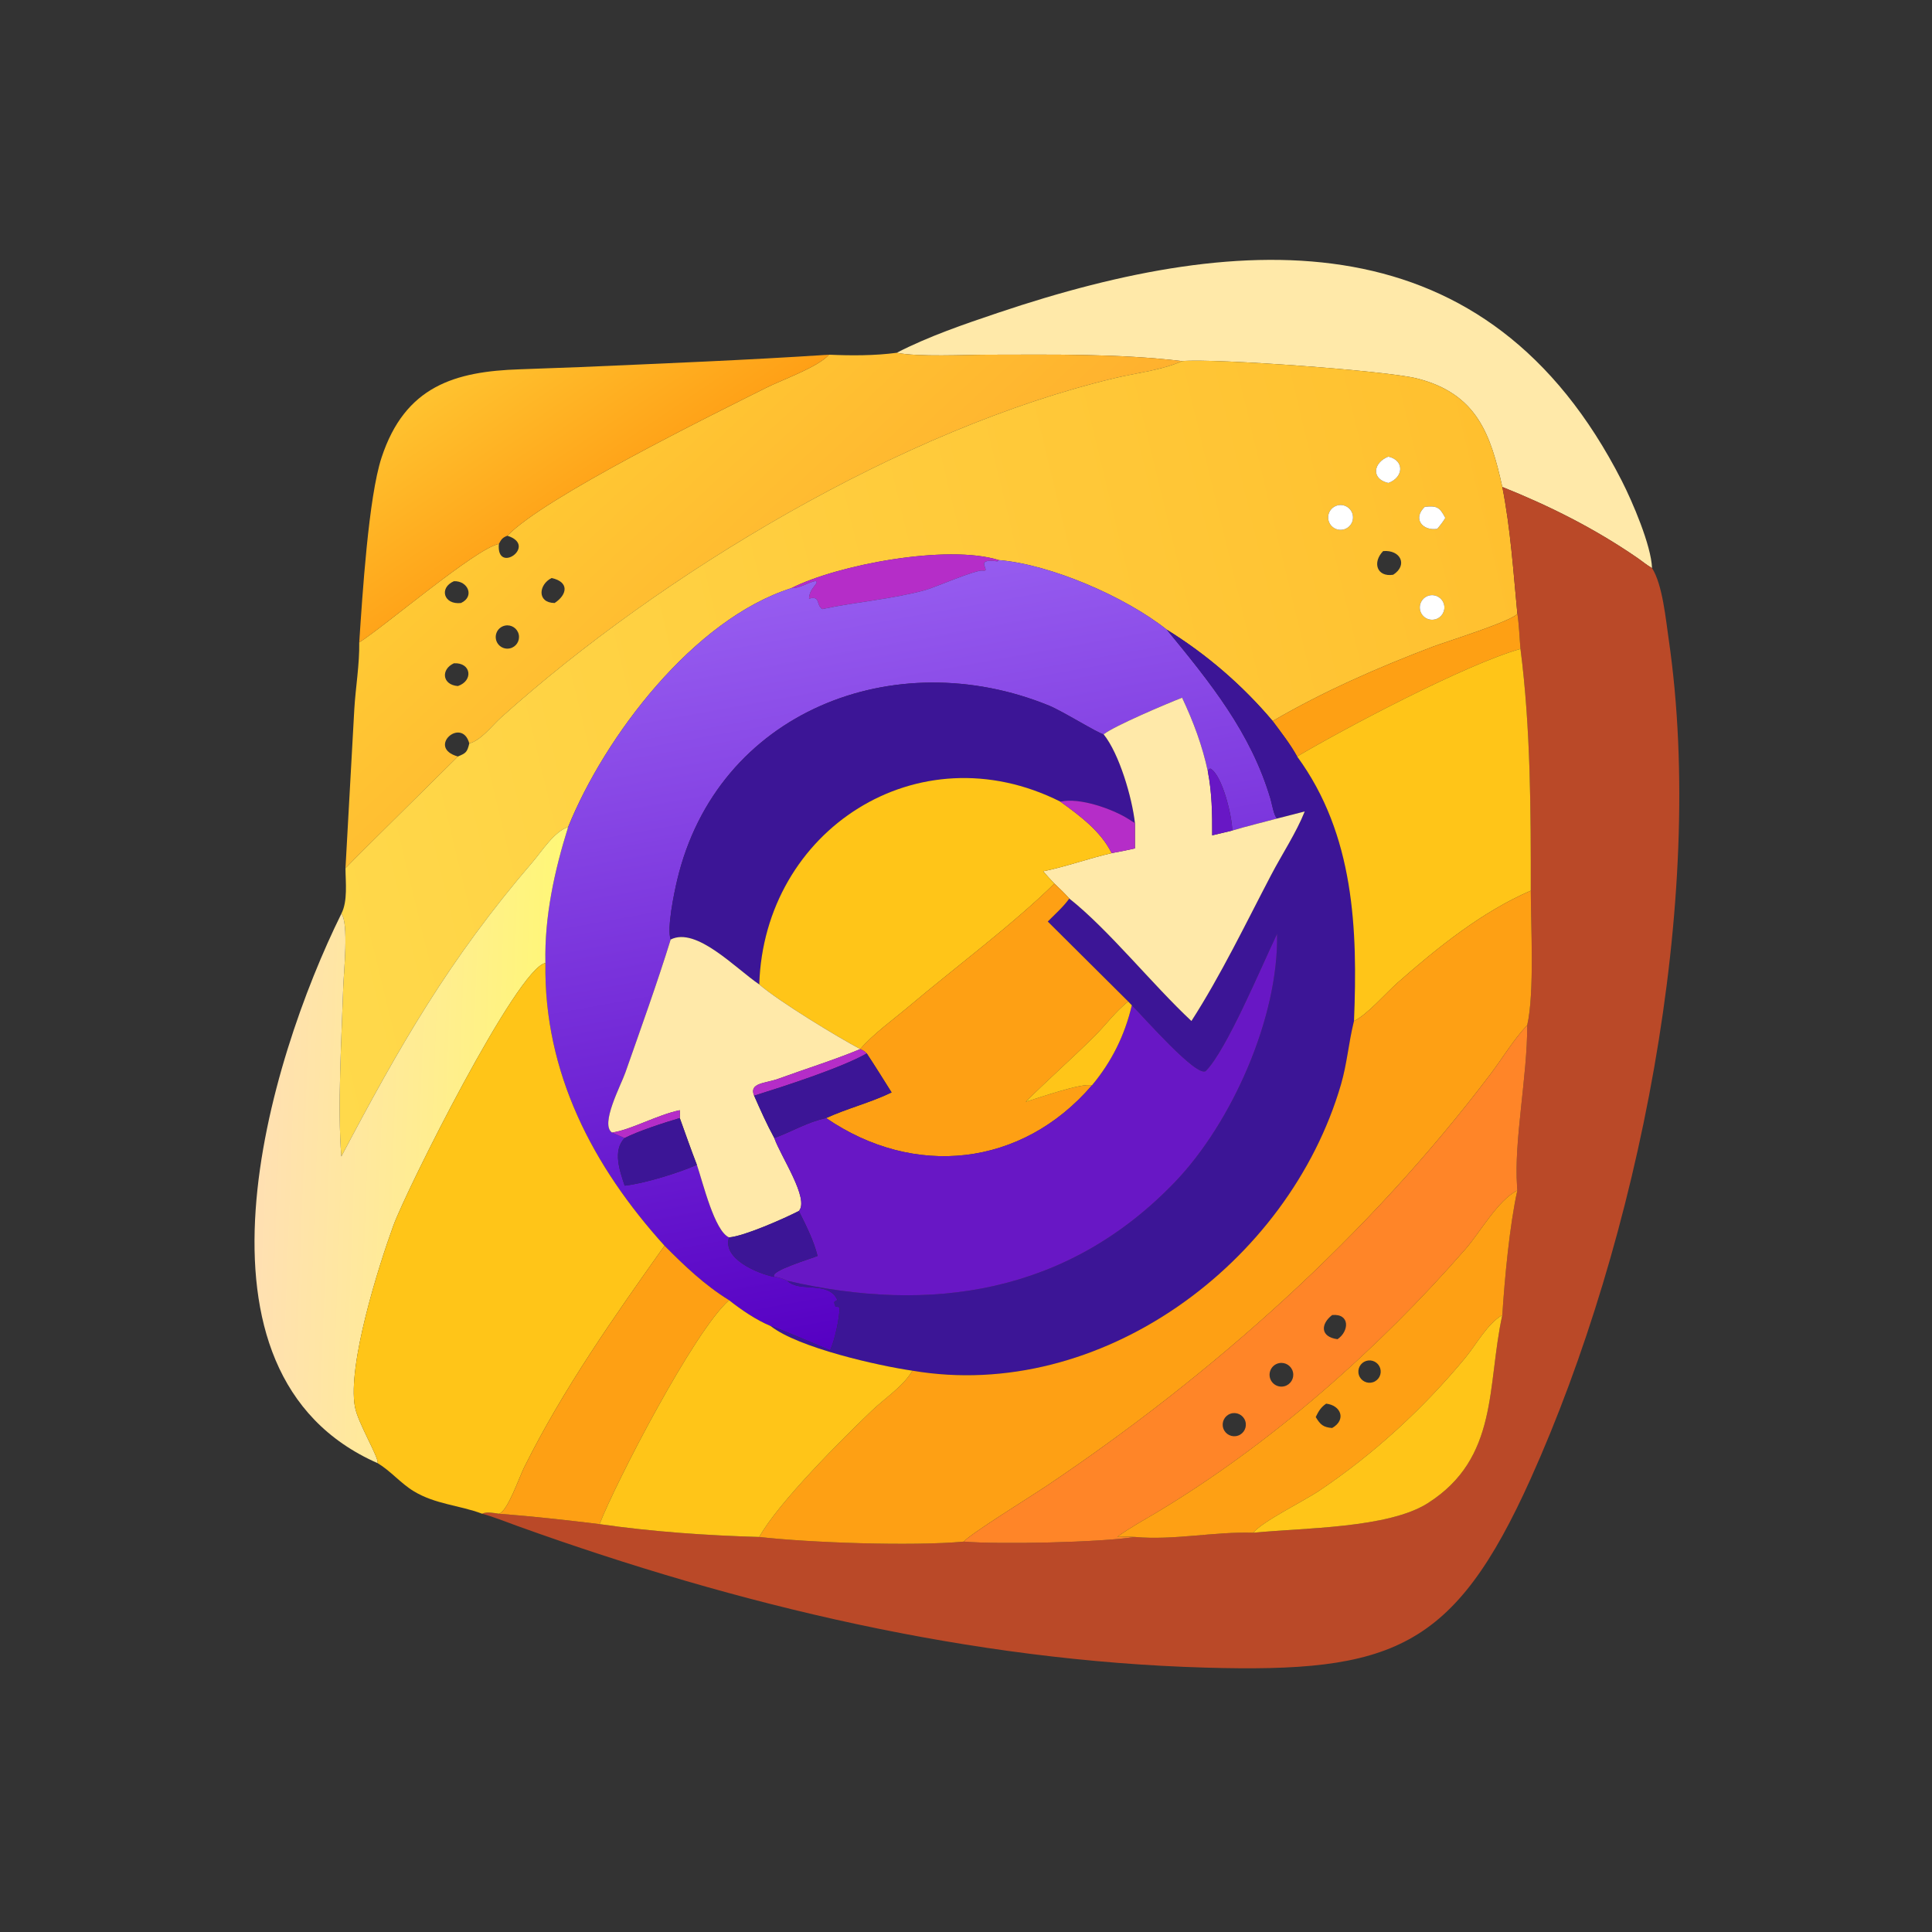 <?xml version="1.0" encoding="utf-8" ?>
<svg xmlns="http://www.w3.org/2000/svg" xmlns:xlink="http://www.w3.org/1999/xlink" width="1024" height="1024">
	<rect width="100%" height="100%" fill="#333333" stroke="none"/>
	<path fill="#FFE9A9" transform="scale(2 2)" d="M237.625 93.492C246.194 89.099 255.392 85.958 264.503 82.891C330.338 60.726 394.213 57.746 429.778 127.395C432.576 132.875 437.609 144.569 437.804 150.553C436.424 149.768 435.117 148.663 433.799 147.758C422.581 140.058 410.774 134.116 398.13 129.047C395.042 115.151 391.43 104.331 375.513 100.291C367.409 98.234 321.896 94.936 313.272 95.692C296.262 93.679 278.995 93.983 261.902 94.002C255.595 94.01 243.361 94.635 237.625 93.492Z"/>
	<defs>
		<linearGradient id="gradient_0" gradientUnits="userSpaceOnUse" x1="219.345" y1="181.109" x2="156.445" y2="113.754">
			<stop offset="0" stop-color="#FFB12E"/>
			<stop offset="1" stop-color="#FFC934"/>
		</linearGradient>
	</defs>
	<path fill="url(#gradient_0)" transform="scale(2 2)" d="M219.701 93.997C225.5 94.259 231.868 94.272 237.625 93.492C243.361 94.635 255.595 94.01 261.902 94.002C278.995 93.983 296.262 93.679 313.272 95.692C307.878 98.106 301.469 98.77 295.734 100.128C239.202 113.515 175.295 151.978 132.74 190.181C130.397 192.285 127.493 196.2 124.369 197.013C122.418 189.794 112.935 198.115 121.343 200.478C121.308 200.574 94.951 226.477 91.555 230.087L93.897 187.901C94.247 182.059 95.292 176.088 95.201 170.249C101.992 165.957 125.985 145.408 132.21 144.135C131.432 152.442 142.67 144.585 134.465 141.979C144.168 131.801 189.245 109.685 203.02 102.772C207.45 100.549 216.654 97.364 219.701 93.997ZM146.179 153.186C142.727 154.896 142.25 159.746 146.979 159.804C150.371 157.583 150.901 154.196 146.179 153.186ZM120.293 154.026C116.283 155.766 117.571 160.326 122.162 159.804C125.863 158.097 124.011 153.868 120.293 154.026ZM133.855 165.787C132.765 166.004 131.877 166.789 131.528 167.844C131.179 168.899 131.423 170.059 132.168 170.883C132.913 171.708 134.044 172.068 135.128 171.826C136.779 171.459 137.826 169.832 137.478 168.177C137.129 166.522 135.513 165.456 133.855 165.787ZM120.293 175.778C116.798 177.353 117.143 181.502 121.343 181.81C125.502 180.407 124.904 175.52 120.293 175.778Z"/>
	<defs>
		<linearGradient id="gradient_1" gradientUnits="userSpaceOnUse" x1="158.816" y1="134.641" x2="130.794" y2="92.895">
			<stop offset="0" stop-color="#FFA016"/>
			<stop offset="1" stop-color="#FFC22F"/>
		</linearGradient>
	</defs>
	<path fill="url(#gradient_1)" transform="scale(2 2)" d="M95.201 170.249C96.039 157.754 97.659 131.764 101.118 121.254C107.356 102.299 120.561 98.425 137.843 97.865L153.667 97.284C175.433 96.33 198.078 95.433 219.701 93.997C216.654 97.364 207.45 100.549 203.02 102.772C189.245 109.685 144.168 131.801 134.465 141.979C133.189 142.439 132.818 142.954 132.21 144.135C125.985 145.408 101.992 165.957 95.201 170.249Z"/>
	<defs>
		<linearGradient id="gradient_2" gradientUnits="userSpaceOnUse" x1="403.637" y1="151.253" x2="73.079" y2="231.019">
			<stop offset="0" stop-color="#FFC02F"/>
			<stop offset="1" stop-color="#FFD94B"/>
		</linearGradient>
	</defs>
	<path fill="url(#gradient_2)" transform="scale(2 2)" d="M313.272 95.692C321.896 94.936 367.409 98.234 375.513 100.291C391.43 104.331 395.042 115.151 398.13 129.047C400.294 139.977 401.054 151.491 402.111 162.585C401.397 164.402 382.843 170.19 379.798 171.345C365.301 176.844 350.67 183.249 337.277 191.081C329.255 181.578 319.769 173.398 309.192 166.853C298.172 158.098 278.358 149.549 264.704 148.43C251.058 144.153 221.874 149.664 209.71 155.865C183.797 164.111 160.277 195.157 150.567 219.161C146.902 220.326 143.583 225.613 141.147 228.448C118.975 254.254 105.974 277.085 90.458 306.478C89.391 293.37 90.553 274.686 90.97 261.429C91.081 257.923 92.483 244.519 90.458 242.159C92.199 238.776 91.573 233.792 91.555 230.087C94.951 226.477 121.308 200.574 121.343 200.478C123.463 199.6 123.808 199.365 124.369 197.013C127.493 196.2 130.397 192.285 132.74 190.181C175.295 151.978 239.202 113.515 295.734 100.128C301.469 98.77 307.878 98.106 313.272 95.692ZM367.933 121.01C363.983 122.539 363.198 126.916 367.933 127.993C371.982 126.519 372.266 122.003 367.933 121.01ZM354.014 134.078C352.909 134.532 352.137 135.548 351.995 136.734C351.853 137.919 352.364 139.089 353.33 139.791C354.297 140.492 355.567 140.616 356.651 140.114C357.718 139.619 358.441 138.593 358.547 137.421C358.65 136.275 358.148 135.157 357.221 134.473C356.295 133.79 355.078 133.64 354.014 134.078ZM377.586 134.314C374.28 137.436 376.973 140.754 380.875 140.15C381.678 139.217 382.382 138.317 383.018 137.255C381.498 134.334 380.74 134.006 377.586 134.314ZM366.554 146.043C363.623 149.025 364.877 152.995 369.204 152.317C373.147 149.802 371.197 145.648 366.554 146.043ZM378.797 157.806C377.646 158.068 376.726 158.931 376.393 160.063C376.059 161.196 376.364 162.42 377.189 163.264C378.014 164.108 379.231 164.44 380.371 164.131C382.083 163.668 383.111 161.92 382.683 160.198C382.254 158.476 380.527 157.413 378.797 157.806Z"/>
	<path fill="white" transform="scale(2 2)" d="M367.933 127.993C363.198 126.916 363.983 122.539 367.933 121.01C372.266 122.003 371.982 126.519 367.933 127.993Z"/>
	<path fill="#BA4928" transform="scale(2 2)" d="M398.13 129.047C410.774 134.116 422.581 140.058 433.799 147.758C435.117 148.663 436.424 149.768 437.804 150.553C440.602 154.884 441.463 164.23 442.219 169.411C452.338 238.799 433.984 328.875 405.684 391.79C385.288 437.133 368.909 443.347 319.508 441.939C257.396 440.167 195.677 425.456 137.39 404.499C134.21 403.356 131.023 402.052 127.768 401.151C128.947 400.553 130.922 400.967 132.21 401.151C140.522 401.782 150.559 402.874 158.884 403.907C172.734 405.907 187.254 406.921 201.213 407.314C214.435 408.814 241.506 409.814 255.454 408.541C264.826 409.324 291.447 408.773 300.775 407.314C311.095 408.25 321.75 405.855 332.159 406.19C345.514 404.87 367.888 405.044 378.405 398.342C397.242 386.338 394.004 367.324 398.13 348.498C398.753 338.82 400.048 324.796 402.111 315.466L402.04 314.377C401.164 302.529 404.8 284.987 404.73 271.681C406.683 263.151 405.689 245.062 405.675 236.032C405.695 214.959 405.645 192.926 402.943 171.968C402.671 168.865 402.583 165.658 402.111 162.585C401.054 151.491 400.294 139.977 398.13 129.047Z"/>
	<path fill="white" transform="scale(2 2)" d="M356.651 140.114C355.567 140.616 354.297 140.492 353.33 139.791C352.364 139.089 351.853 137.919 351.995 136.734C352.137 135.548 352.909 134.532 354.014 134.078C355.078 133.64 356.295 133.79 357.221 134.473C358.148 135.157 358.65 136.275 358.547 137.421C358.441 138.593 357.718 139.619 356.651 140.114Z"/>
	<path fill="white" transform="scale(2 2)" d="M380.875 140.15C376.973 140.754 374.28 137.436 377.586 134.314C380.74 134.006 381.498 134.334 383.018 137.255C382.382 138.317 381.678 139.217 380.875 140.15Z"/>
	<path fill="#B52DC8" transform="scale(2 2)" d="M209.71 155.865C221.874 149.664 251.058 144.153 264.704 148.43L264.343 148.762C257.658 147.814 262.993 151.59 260.452 151.208C258.583 150.926 247.823 155.668 245.161 156.392C236.21 158.827 226.945 159.473 217.929 161.411C216.209 160.363 217.535 157.781 214.407 158.65C214.462 156.345 216.103 155.29 216.454 154.319L216.173 153.956C214.102 154.369 211.796 155.985 209.71 155.865Z"/>
	<defs>
		<linearGradient id="gradient_3" gradientUnits="userSpaceOnUse" x1="261.135" y1="350.31" x2="225.272" y2="152.028">
			<stop offset="0" stop-color="#5600C3"/>
			<stop offset="1" stop-color="#975DF0"/>
		</linearGradient>
	</defs>
	<path fill="url(#gradient_3)" transform="scale(2 2)" d="M264.704 148.43C278.358 149.549 298.172 158.098 309.192 166.853C320.7 180.872 331.515 194.146 336.714 211.781C337.058 212.949 337.588 216.188 338.442 216.921C334.495 217.988 330.471 218.928 326.559 220.109C326.548 216.4 323.937 205.381 320.756 203.679C320.212 203.891 320.317 203.935 320.09 204.434C318.627 197.564 316.249 191.246 313.272 184.904C309.283 186.443 295.314 192.361 292.474 194.603C291.058 194.368 281.569 188.445 278.001 186.989C237.032 170.263 190.019 188.616 179.457 233.22C178.642 236.664 176.684 246.055 177.736 248.983C174.185 260.47 169.713 272.872 165.723 284.254C164.515 287.702 158.985 297.984 162.19 300.135L165.544 301.588C162.261 304.882 164.286 310.445 165.544 314.218C170.717 313.643 179.796 310.859 184.678 308.697C186.269 313.339 189.343 326.25 193.206 327.922C191.378 333.599 200.739 337.489 205.083 338.377L205.197 338.325C206.365 338.545 207.596 338.861 208.649 339.419C211.832 342.671 219.565 339.248 221.918 344.519C220.945 345.054 220.879 344.866 221.417 346.233L222.495 346.428C222.502 349.243 221.226 355.182 219.992 357.831C217.229 356.668 204.629 351.272 204.226 351.412C200.395 349.821 196.449 347.125 193.206 344.566C186.76 340.59 181.409 335.476 176.103 330.127C157.163 309.188 144.088 284.327 144.542 255.21C144.255 242.941 146.929 230.789 150.567 219.161C160.277 195.157 183.797 164.111 209.71 155.865C211.796 155.985 214.102 154.369 216.173 153.956L216.454 154.319C216.103 155.29 214.462 156.345 214.407 158.65C217.535 157.781 216.209 160.363 217.929 161.411C226.945 159.473 236.21 158.827 245.161 156.392C247.823 155.668 258.583 150.926 260.452 151.208C262.993 151.59 257.658 147.814 264.343 148.762L264.704 148.43Z"/>
	<path fill="white" transform="scale(2 2)" d="M380.371 164.131C379.231 164.44 378.014 164.108 377.189 163.264C376.364 162.42 376.059 161.196 376.393 160.063C376.726 158.931 377.646 158.068 378.797 157.806C380.527 157.413 382.254 158.476 382.683 160.198C383.111 161.92 382.083 163.668 380.371 164.131Z"/>
	<path fill="#FEA014" transform="scale(2 2)" d="M402.111 162.585C402.583 165.658 402.671 168.865 402.943 171.968C388.372 176.07 356.364 193.007 343.757 200.478C341.92 197.156 339.532 194.124 337.277 191.081C350.67 183.249 365.301 176.844 379.798 171.345C382.843 170.19 401.397 164.402 402.111 162.585Z"/>
	<path fill="#3C1596" transform="scale(2 2)" d="M309.192 166.853C319.769 173.398 329.255 181.578 337.277 191.081C339.532 194.124 341.92 197.156 343.757 200.478C358.933 221.18 359.822 246.277 358.823 270.577L358.725 270.97C357.394 276.452 356.969 281.927 355.372 287.409C341.537 334.88 291.541 371.684 241.795 363.248C232.891 361.966 211.564 357.191 204.226 351.412C204.629 351.272 217.229 356.668 219.992 357.831C221.226 355.182 222.502 349.243 222.495 346.428L221.417 346.233C220.879 344.866 220.945 345.054 221.918 344.519C219.565 339.248 211.832 342.671 208.649 339.419C246.632 348.217 282.88 342.884 311.324 313.303C326.437 297.585 338.894 269.589 338.442 247.462C334.076 256.629 325.142 278.045 319.62 283.763C317.436 286.025 302.748 269.153 299.948 266.421L298.996 265.42L277.667 244.216C279.608 242.248 281.76 240.372 283.374 238.122C293.728 246.302 305.48 261.007 315.739 270.577C323.612 258.333 330.129 244.741 336.886 231.84C339.736 226.399 343.51 220.698 345.765 215.049L338.442 216.921C337.588 216.188 337.058 212.949 336.714 211.781C331.515 194.146 320.7 180.872 309.192 166.853Z"/>
	<path fill="#FFC518" transform="scale(2 2)" d="M343.757 200.478C356.364 193.007 388.372 176.07 402.943 171.968C405.645 192.926 405.695 214.959 405.675 236.032C392.696 241.662 380.962 251.109 370.408 260.397C367.341 263.096 362.242 269.012 358.823 270.577C359.822 246.277 358.933 221.18 343.757 200.478Z"/>
	<path fill="#3C1596" transform="scale(2 2)" d="M177.736 248.983C176.684 246.055 178.642 236.664 179.457 233.22C190.019 188.616 237.032 170.263 278.001 186.989C281.569 188.445 291.058 194.368 292.474 194.603C296.636 199.753 300.018 211.384 300.775 218.135L298.993 217.006C294.829 214.397 286.145 211.267 281.008 212.444C243.262 193.454 202.476 220.013 201.213 260.886C194.965 256.674 184.527 245.521 177.736 248.983Z"/>
	<path fill="#FFE9A9" transform="scale(2 2)" d="M292.474 194.603C295.314 192.361 309.283 186.443 313.272 184.904C316.249 191.246 318.627 197.564 320.09 204.434C321.19 210.147 321.264 215.587 321.243 221.376L326.559 220.109C330.471 218.928 334.495 217.988 338.442 216.921L345.765 215.049C343.51 220.698 339.736 226.399 336.886 231.84C330.129 244.741 323.612 258.333 315.739 270.577C305.48 261.007 293.728 246.302 283.374 238.122C282.132 236.722 280.789 235.447 279.43 234.162C278.397 233.111 277.425 232.004 276.443 230.905C282.589 229.66 288.484 227.484 294.594 226.092C296.666 225.716 298.722 225.311 300.775 224.839L300.775 218.135C300.018 211.384 296.636 199.753 292.474 194.603Z"/>
	<path fill="#6817C5" transform="scale(2 2)" d="M320.09 204.434C320.317 203.935 320.212 203.891 320.756 203.679C323.937 205.381 326.548 216.4 326.559 220.109L321.243 221.376C321.264 215.587 321.19 210.147 320.09 204.434Z"/>
	<path fill="#FFC518" transform="scale(2 2)" d="M201.213 260.886C202.476 220.013 243.262 193.454 281.008 212.444C286.141 216.161 291.724 220.26 294.594 226.092C288.484 227.484 282.589 229.66 276.443 230.905C277.425 232.004 278.397 233.111 279.43 234.162C268.649 244.799 252.755 256.673 240.843 266.726C236.761 270.171 231.392 274.028 227.978 278.016L227.978 278.016C221.994 274.844 206.584 265.504 201.213 260.886Z"/>
	<path fill="#B52DC8" transform="scale(2 2)" d="M281.008 212.444C286.145 211.267 294.829 214.397 298.993 217.006L300.775 218.135L300.775 224.839C298.722 225.311 296.666 225.716 294.594 226.092C291.724 220.26 286.141 216.161 281.008 212.444Z"/>
	<defs>
		<linearGradient id="gradient_4" gradientUnits="userSpaceOnUse" x1="146.425" y1="303.951" x2="68.936" y2="301.096">
			<stop offset="0" stop-color="#FFF777"/>
			<stop offset="1" stop-color="#FFE0B2"/>
		</linearGradient>
	</defs>
	<path fill="url(#gradient_4)" transform="scale(2 2)" d="M90.458 306.478C105.974 277.085 118.975 254.254 141.147 228.448C143.583 225.613 146.902 220.326 150.567 219.161C146.929 230.789 144.255 242.941 144.542 255.21C137.05 256.518 107.651 315.441 104.245 324.796C100.27 335.717 92.052 361.769 94.061 372.831C94.837 377.102 100.425 386.239 100.081 387.752C45.957 363.968 71.189 281.164 90.458 242.159C92.483 244.519 91.081 257.923 90.97 261.429C90.553 274.686 89.391 293.37 90.458 306.478Z"/>
	<path fill="#FEA014" transform="scale(2 2)" d="M227.978 278.016C231.392 274.028 236.761 270.171 240.843 266.726C252.755 256.673 268.649 244.799 279.43 234.162C280.789 235.447 282.132 236.722 283.374 238.122C281.76 240.372 279.608 242.248 277.667 244.216L298.996 265.42C295.895 267.745 292.788 271.92 289.933 274.739C283.999 280.597 277.733 286.125 271.817 291.991C275.042 291.036 286.629 286.905 289.369 287.635C270.728 309.322 242.177 312.221 218.937 296.298C224.596 293.712 230.662 292.226 236.284 289.508C234.112 286.048 231.951 282.582 229.705 279.171C229.151 278.614 228.693 278.336 227.978 278.016Z"/>
	<path fill="#FEA014" transform="scale(2 2)" d="M358.823 270.577C362.242 269.012 367.341 263.096 370.408 260.397C380.962 251.109 392.696 241.662 405.675 236.032C405.689 245.062 406.683 263.151 404.73 271.681C401.024 275.613 398.273 280.317 395.026 284.609C362.643 327.408 321.466 364.224 276.907 394.083C273.426 396.415 256.806 406.716 255.454 408.541C241.506 409.814 214.435 408.814 201.213 407.314C206.302 398.121 223.579 380.959 231.088 373.798C234.533 370.513 239.404 367.365 241.795 363.248C291.541 371.684 341.537 334.88 355.372 287.409C356.969 281.927 357.394 276.452 358.725 270.97L358.823 270.577Z"/>
	<path fill="#FFE9A9" transform="scale(2 2)" d="M177.736 248.983C184.527 245.521 194.965 256.674 201.213 260.886C206.584 265.504 221.994 274.844 227.978 278.016L227.699 278.135C221.17 280.857 213.076 283.399 206.277 285.882C202.857 287.132 198.403 286.907 199.853 290.368C201.523 294.155 203.207 297.956 205.197 301.588C206.803 306.312 214.61 317.773 211.695 320.924C207.819 322.918 197.269 327.596 193.206 327.922C189.343 326.25 186.269 313.339 184.678 308.697C183.093 304.594 181.641 300.438 180.153 296.298C180.167 295.604 180.194 294.91 180.153 294.217C174.13 295.458 167.079 299.491 162.19 300.135C158.985 297.984 164.515 287.702 165.723 284.254C169.713 272.872 174.185 260.47 177.736 248.983Z"/>
	<path fill="#6817C5" transform="scale(2 2)" d="M289.369 287.635C294.633 281.313 298.031 274.425 299.948 266.421C302.748 269.153 317.436 286.025 319.62 283.763C325.142 278.045 334.076 256.629 338.442 247.462C338.894 269.589 326.437 297.585 311.324 313.303C282.88 342.884 246.632 348.217 208.649 339.419C207.596 338.861 206.365 338.545 205.197 338.325C203.756 336.849 215.381 333.441 216.66 332.832C215.661 328.781 213.561 324.649 211.695 320.924C214.61 317.773 206.803 306.312 205.197 301.588C209.845 299.912 213.961 297.342 218.937 296.298C242.177 312.221 270.728 309.322 289.369 287.635Z"/>
	<path fill="#FFC518" transform="scale(2 2)" d="M100.081 387.752C100.425 386.239 94.837 377.102 94.061 372.831C92.052 361.769 100.27 335.717 104.245 324.796C107.651 315.441 137.05 256.518 144.542 255.21C144.088 284.327 157.163 309.188 176.103 330.127C162.7 349.041 149.268 368.045 138.911 388.865C137.599 391.503 134.439 400.703 132.21 401.151C130.922 400.967 128.947 400.553 127.768 401.151C121.68 398.861 115.372 398.676 109.615 395.17C106.157 393.064 103.559 389.839 100.081 387.752Z"/>
	<path fill="#FFC518" transform="scale(2 2)" d="M271.817 291.991C277.733 286.125 283.999 280.597 289.933 274.739C292.788 271.92 295.895 267.745 298.996 265.42L299.948 266.421C298.031 274.425 294.633 281.313 289.369 287.635C286.629 286.905 275.042 291.036 271.817 291.991Z"/>
	<path fill="#FF8528" transform="scale(2 2)" d="M255.454 408.541C256.806 406.716 273.426 396.415 276.907 394.083C321.466 364.224 362.643 327.408 395.026 284.609C398.273 280.317 401.024 275.613 404.73 271.681C404.8 284.987 401.164 302.529 402.04 314.377L402.111 315.466C396.875 318.164 392.35 326.445 388.422 330.957C365.382 357.419 336.753 382.719 306.462 400.851C302.997 402.926 299.312 404.91 296.067 407.314C297.62 407.286 299.228 407.181 300.775 407.314C291.447 408.773 264.826 409.324 255.454 408.541ZM353.035 348.498C349.955 350.865 349.838 354.296 354.458 354.902C357.559 352.804 357.819 348.061 353.035 348.498ZM338.972 361.244C337.854 361.467 336.944 362.279 336.595 363.365C336.245 364.451 336.512 365.64 337.291 366.474C338.07 367.307 339.239 367.653 340.346 367.378C342.003 366.966 343.028 365.306 342.655 363.64C342.282 361.974 340.647 360.91 338.972 361.244ZM326.064 374.655C324.468 375.223 323.633 376.975 324.197 378.572C324.76 380.169 326.51 381.009 328.108 380.45C329.713 379.888 330.557 378.131 329.991 376.528C329.426 374.924 327.666 374.085 326.064 374.655Z"/>
	<path fill="#B52DC8" transform="scale(2 2)" d="M199.853 290.368C198.403 286.907 202.857 287.132 206.277 285.882C213.076 283.399 221.17 280.857 227.699 278.135L227.978 278.016L227.978 278.016C228.693 278.336 229.151 278.614 229.705 279.171C222.865 283.047 207.759 287.895 199.853 290.368Z"/>
	<path fill="#3C1596" transform="scale(2 2)" d="M229.705 279.171C231.951 282.582 234.112 286.048 236.284 289.508C230.662 292.226 224.596 293.712 218.937 296.298C213.961 297.342 209.845 299.912 205.197 301.588C203.207 297.956 201.523 294.155 199.853 290.368C207.759 287.895 222.865 283.047 229.705 279.171Z"/>
	<path fill="#B52DC8" transform="scale(2 2)" d="M180.153 296.298C176.139 297.477 169.138 299.742 165.544 301.588L162.19 300.135C167.079 299.491 174.13 295.458 180.153 294.217C180.194 294.91 180.167 295.604 180.153 296.298Z"/>
	<path fill="#3C1596" transform="scale(2 2)" d="M165.544 301.588C169.138 299.742 176.139 297.477 180.153 296.298C181.641 300.438 183.093 304.594 184.678 308.697C179.796 310.859 170.717 313.643 165.544 314.218C164.286 310.445 162.261 304.882 165.544 301.588Z"/>
	<path fill="#FEA014" transform="scale(2 2)" d="M296.067 407.314C299.312 404.91 302.997 402.926 306.462 400.851C336.753 382.719 365.382 357.419 388.422 330.957C392.35 326.445 396.875 318.164 402.111 315.466C400.048 324.796 398.753 338.82 398.13 348.498C394.092 350.878 391.263 356.274 388.297 359.863C377.209 373.282 363.983 385.42 349.503 395.136C345.736 397.663 334.221 403.39 332.159 406.19C321.75 405.855 311.095 408.25 300.775 407.314C299.228 407.181 297.62 407.286 296.067 407.314ZM362.026 360.671C360.466 361.178 359.616 362.857 360.13 364.415C360.644 365.973 362.327 366.816 363.883 366.294C365.428 365.776 366.265 364.106 365.754 362.558C365.243 361.01 363.576 360.166 362.026 360.671ZM351.446 371.984C350.039 372.939 349.416 374.019 348.681 375.526C349.903 377.581 350.71 378.25 353.035 378.434C356.875 376.236 355.345 372.415 351.446 371.984Z"/>
	<path fill="#3C1596" transform="scale(2 2)" d="M193.206 327.922C197.269 327.596 207.819 322.918 211.695 320.924C213.561 324.649 215.661 328.781 216.66 332.832C215.381 333.441 203.756 336.849 205.197 338.325L205.083 338.377C200.739 337.489 191.378 333.599 193.206 327.922Z"/>
	<path fill="#FEA014" transform="scale(2 2)" d="M132.21 401.151C134.439 400.703 137.599 391.503 138.911 388.865C149.268 368.045 162.7 349.041 176.103 330.127C181.409 335.476 186.76 340.59 193.206 344.566C183.848 352.849 163.298 392.685 158.884 403.907C150.559 402.874 140.522 401.782 132.21 401.151Z"/>
	<path fill="#FFC518" transform="scale(2 2)" d="M158.884 403.907C163.298 392.685 183.848 352.849 193.206 344.566C196.449 347.125 200.395 349.821 204.226 351.412C211.564 357.191 232.891 361.966 241.795 363.248C239.404 367.365 234.533 370.513 231.088 373.798C223.579 380.959 206.302 398.121 201.213 407.314C187.254 406.921 172.734 405.907 158.884 403.907Z"/>
	<path fill="#FFC518" transform="scale(2 2)" d="M332.159 406.19C334.221 403.39 345.736 397.663 349.503 395.136C363.983 385.42 377.209 373.282 388.297 359.863C391.263 356.274 394.092 350.878 398.13 348.498C394.004 367.324 397.242 386.338 378.405 398.342C367.888 405.044 345.514 404.87 332.159 406.19Z"/>
</svg>
